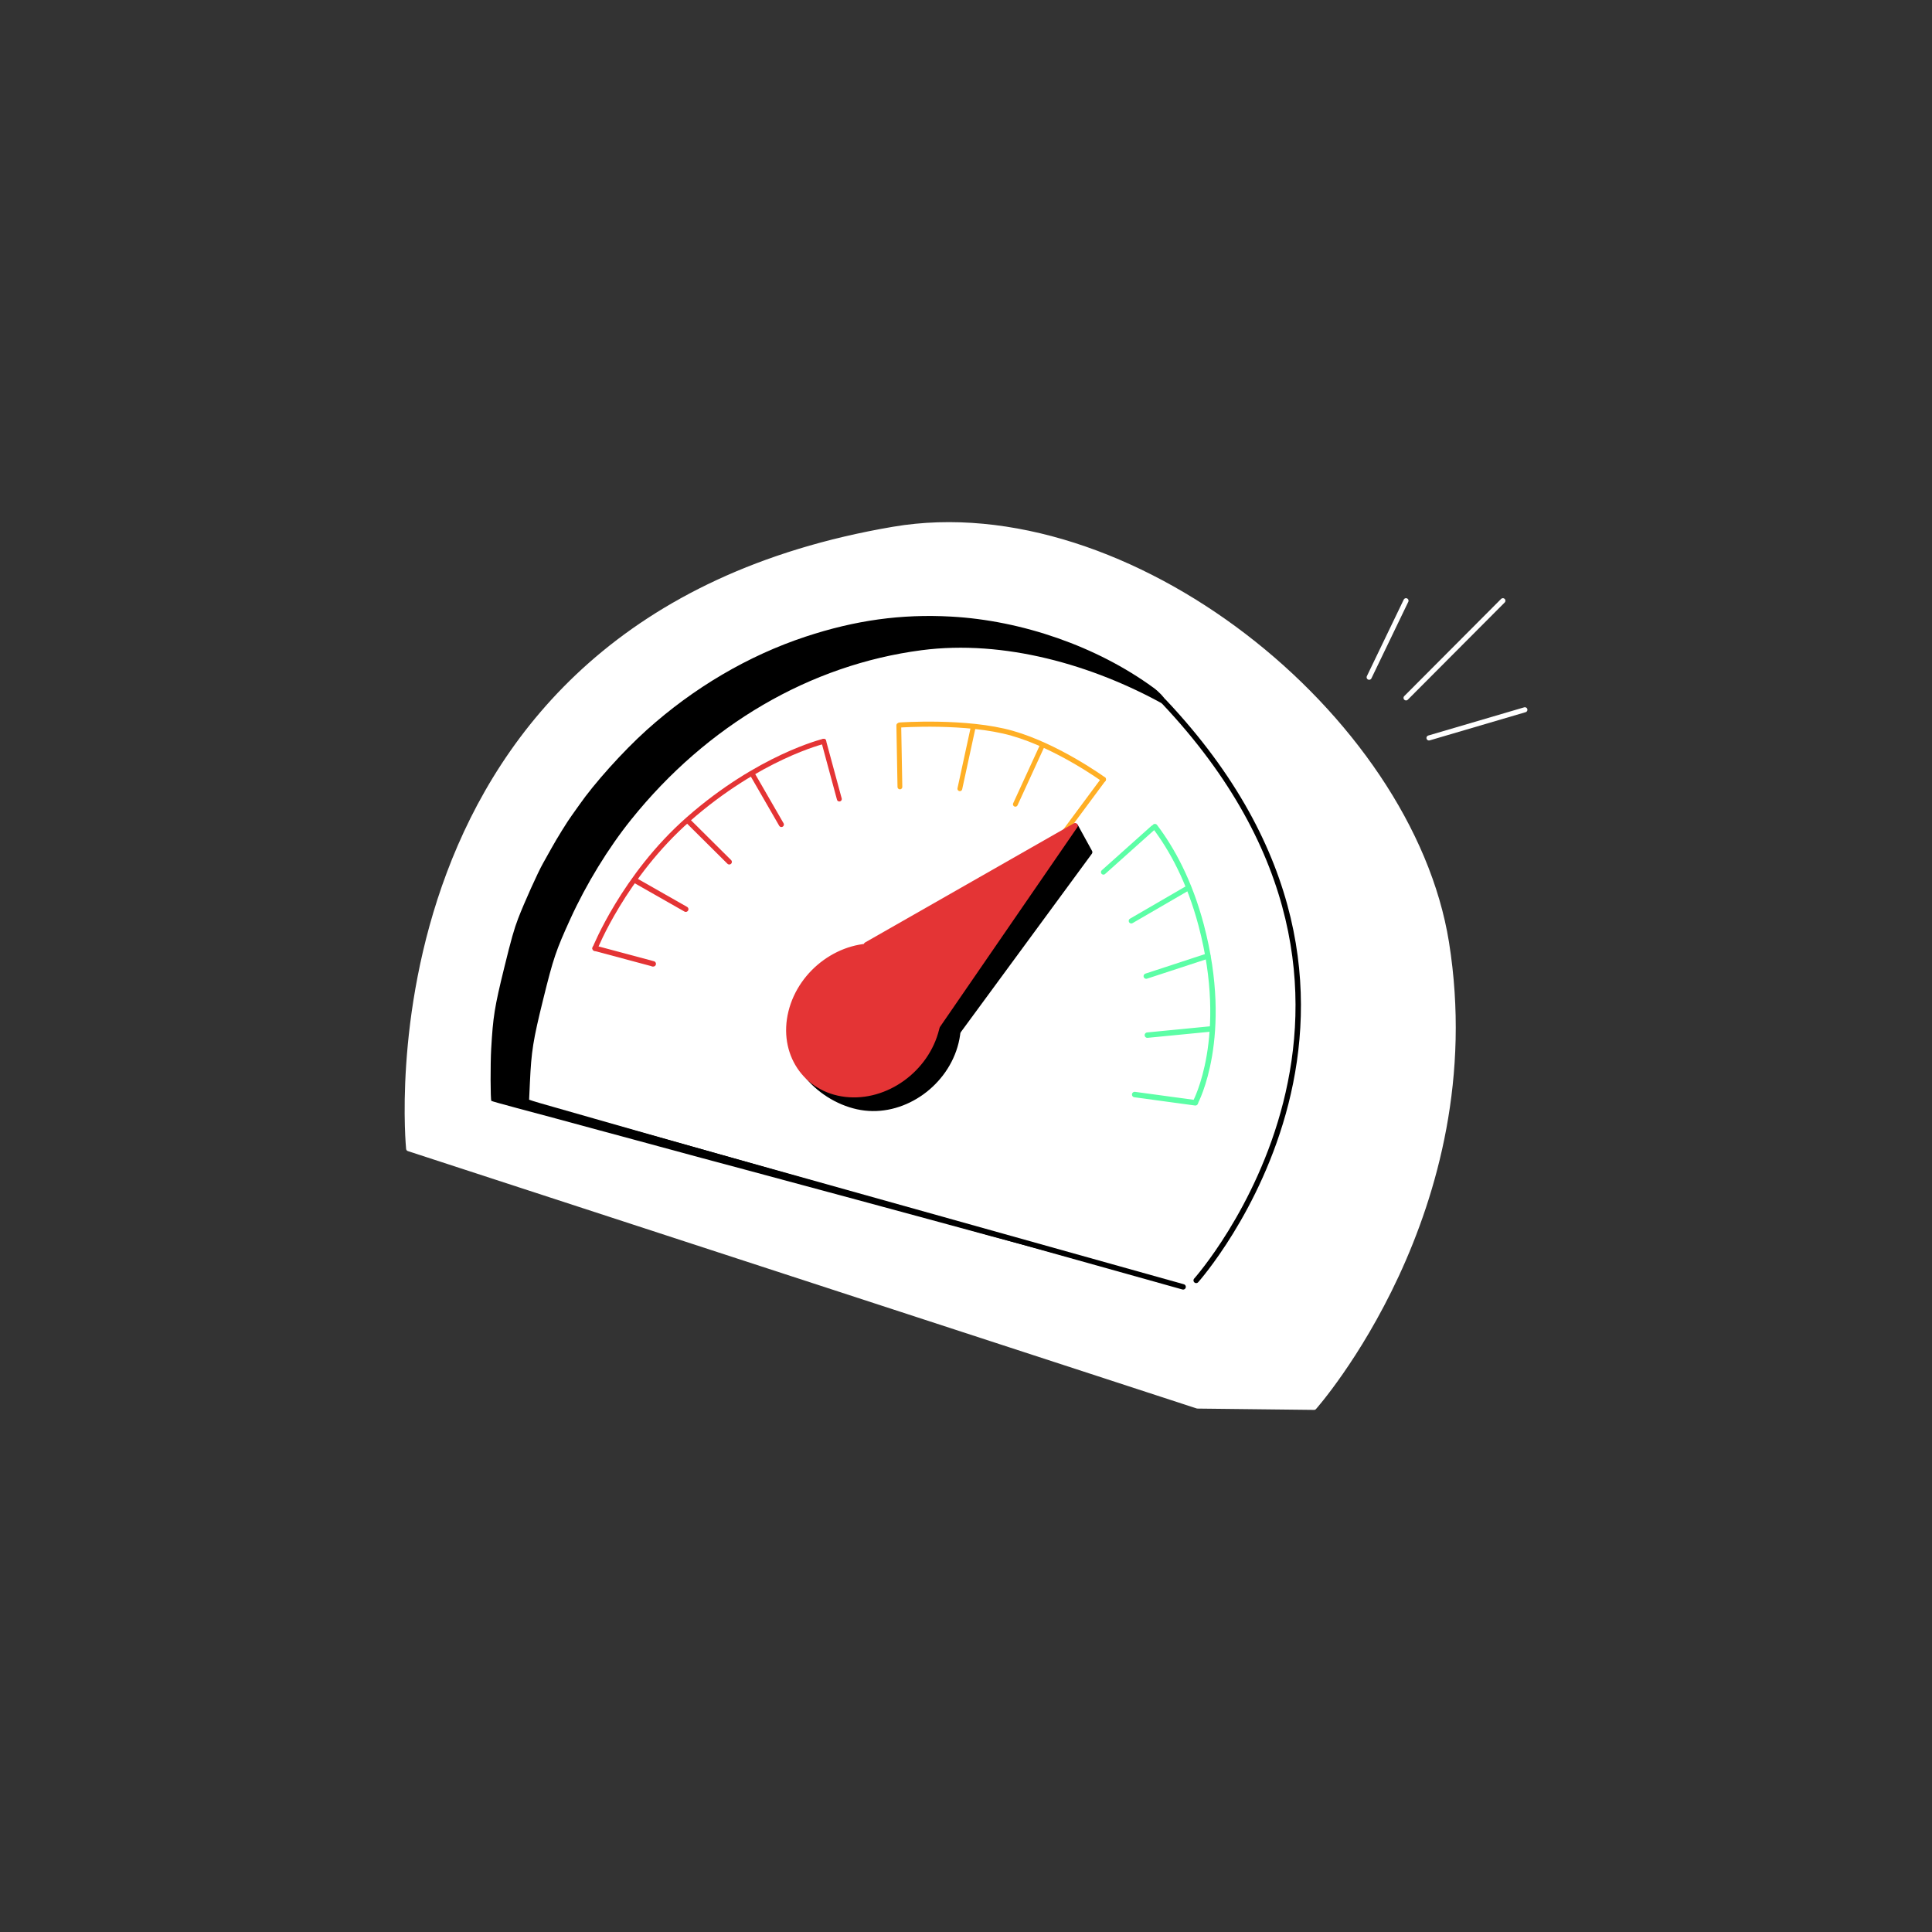 <svg xmlns="http://www.w3.org/2000/svg" width="380" height="380" viewBox="0 0 380 380" fill="none"><rect x="0" y="0" width="380" height="380" fill="#333333" stroke="none"/><g clip-path="url(#clip0)"><path d="M276.544 118.153L269.294 133.208" stroke="white" stroke-width="0.995" stroke-miterlimit="5" stroke-linecap="round" stroke-linejoin="round"></path><path d="M276.55 137.266L295.599 118.153" stroke="white" stroke-width="0.995" stroke-miterlimit="5" stroke-linecap="round" stroke-linejoin="round"></path><path d="M281.064 145.146L299.924 139.602" stroke="white" stroke-width="0.995" stroke-miterlimit="5" stroke-linecap="round" stroke-linejoin="round"></path><path fill-rule="evenodd" clip-rule="evenodd" d="M80.376 225.929C80.376 225.929 69.888 122.099 175.737 104.098C221.754 96.272 277.365 140.819 284.505 185.399C292.925 238.049 258.465 276.809 258.465 276.809L235.525 276.549L80.376 225.929Z" fill="white" stroke="white" stroke-miterlimit="5" stroke-linecap="round" stroke-linejoin="round"></path><path d="M235.274 251.838C235.274 251.838 284.406 196.805 228.937 138.02" stroke="black" stroke-width="1.064" stroke-miterlimit="6" stroke-linecap="round" stroke-linejoin="round"></path><path d="M226.866 251.787C224.174 251.044 219.984 249.905 217.557 249.255C215.128 248.605 211.689 247.67 209.913 247.177C208.136 246.683 205.093 245.859 203.15 245.345C198.588 244.139 190.911 242.065 186.679 240.895C183.548 240.03 154.86 232.278 146.288 229.982C144.131 229.404 140.423 228.41 138.049 227.774C135.675 227.138 131.97 226.134 129.816 225.542C127.662 224.949 125.236 224.292 124.425 224.08C123.615 223.869 120.526 223.035 117.562 222.228C110.719 220.365 107.675 219.544 101.593 217.923C98.901 217.206 96.672 216.578 96.638 216.526C96.461 216.261 96.443 209.25 96.609 206.322C96.976 199.912 97.26 198.146 99.166 190.377C100.544 184.761 101.125 182.705 101.915 180.653C103.133 177.488 105.797 171.577 106.798 169.813C107.201 169.102 107.953 167.757 108.47 166.824C109.57 164.84 111.639 161.504 112.464 160.385C112.782 159.954 113.423 159.052 113.889 158.38C116.858 154.096 122.534 147.78 127.165 143.61C136.417 135.279 147.2 128.941 158.444 125.225C168.251 121.983 177.277 120.738 187.066 121.275C200.989 122.039 215.726 127.13 226.866 135.26C229.145 136.922 230.688 139.538 228.94 138.566C214.927 130.778 197.493 125.765 181.256 127.888C159.371 130.749 139.108 142.568 124.141 161.199C119.64 166.803 115.317 173.864 112.19 180.72C109.345 186.955 108.838 188.456 106.835 196.567C104.839 204.656 104.513 206.707 104.222 212.994L104.07 216.294L104.802 216.543C105.203 216.68 107.004 217.204 108.801 217.709C111.742 218.534 115.222 219.529 124.96 222.327C126.68 222.822 129.757 223.695 131.801 224.27C133.845 224.845 138.374 226.132 141.867 227.129C145.36 228.125 149.889 229.414 151.932 229.992C156.506 231.284 161.911 232.824 167.564 234.445C169.928 235.124 174.456 236.414 177.627 237.314C187.765 240.193 193.026 241.69 198.831 243.348C205.912 245.369 214.331 247.767 220.816 249.606C231.253 252.566 232.45 252.921 232.707 253.121C233.15 253.467 232.039 253.213 226.866 251.787ZM128.27 189.785C128.339 189.544 128.399 189.501 128.425 189.673C128.446 189.829 128.396 190.006 128.31 190.067C128.226 190.129 128.207 190.001 128.27 189.785Z" fill="black"></path><path d="M232.704 253.11L102.156 216.555" stroke="black" stroke-width="1.064" stroke-miterlimit="6" stroke-linecap="round" stroke-linejoin="round"></path><path d="M117.036 186.513L128.487 189.579" stroke="#E43435" stroke-width="1.064" stroke-miterlimit="6" stroke-linecap="round" stroke-linejoin="round"></path><path d="M124.814 173.104L134.881 178.832" stroke="#E43435" stroke-width="1.052" stroke-miterlimit="6" stroke-linecap="round" stroke-linejoin="round"></path><path d="M135.302 161.446L143.438 169.525" stroke="#E43435" stroke-width="1.021" stroke-miterlimit="6" stroke-linecap="round" stroke-linejoin="round"></path><path d="M147.926 152.18L153.688 162.171" stroke="#E43435" stroke-width="0.99" stroke-miterlimit="6" stroke-linecap="round" stroke-linejoin="round"></path><path d="M162.012 145.8L165.086 157.16" stroke="#E43435" stroke-width="0.961" stroke-miterlimit="6" stroke-linecap="round" stroke-linejoin="round"></path><path d="M176.78 142.664L177.001 154.775" stroke="#FFAF25" stroke-width="0.943" stroke-miterlimit="6" stroke-linecap="round" stroke-linejoin="round"></path><path d="M191.435 142.934L188.789 155.138" stroke="#FFAF25" stroke-width="0.944" stroke-miterlimit="6" stroke-linecap="round" stroke-linejoin="round"></path><path d="M205.049 146.549L199.707 158.191" stroke="#FFAF25" stroke-width="0.943" stroke-miterlimit="6" stroke-linecap="round" stroke-linejoin="round"></path><path d="M217.038 153.294L209.285 163.754" stroke="#FFAF25" stroke-width="0.962" stroke-miterlimit="6" stroke-linecap="round" stroke-linejoin="round"></path><path d="M226.784 162.817L217.032 171.538" stroke="#5CFEA6" stroke-width="0.98" stroke-miterlimit="6" stroke-linecap="round" stroke-linejoin="round"></path><path d="M233.741 174.61L222.51 181.128" stroke="#5CFEA6" stroke-width="1.01" stroke-miterlimit="6" stroke-linecap="round" stroke-linejoin="round"></path><path d="M237.559 188.028L225.447 191.995" stroke="#5CFEA6" stroke-width="1.042" stroke-miterlimit="6" stroke-linecap="round" stroke-linejoin="round"></path><path d="M238.016 202.395L225.669 203.599" stroke="#5CFEA6" stroke-width="1.064" stroke-miterlimit="6" stroke-linecap="round" stroke-linejoin="round"></path><path d="M235.106 216.906L223.181 215.284" stroke="#5CFEA6" stroke-width="1.075" stroke-miterlimit="6" stroke-linecap="round" stroke-linejoin="round"></path><path fill-rule="evenodd" clip-rule="evenodd" d="M214.318 167.61L211.543 162.559L182.143 205.195L187.192 204.54L214.318 167.61Z" fill="black" stroke="black" stroke-width="1.071" stroke-miterlimit="6" stroke-linecap="round" stroke-linejoin="round"></path><path fill-rule="evenodd" clip-rule="evenodd" d="M177.282 188.864C185.178 189.773 189.99 197.01 188.019 205.029C186.049 213.047 178.04 218.817 170.144 217.908C162.249 216.998 154.105 209.368 156.075 201.349C158.046 193.331 169.387 187.955 177.282 188.864Z" fill="black" stroke="black" stroke-width="1.064" stroke-miterlimit="6" stroke-linecap="round" stroke-linejoin="round"></path><path d="M166.328 215.22C174.229 216.13 182.231 210.366 184.202 202.345C186.174 194.325 181.367 187.085 173.467 186.175C165.566 185.265 157.564 191.029 155.593 199.05C153.621 207.071 158.428 214.31 166.328 215.22Z" fill="#E43435" stroke="#E43435" stroke-width="1.064" stroke-miterlimit="6" stroke-linecap="round" stroke-linejoin="round"></path><path fill-rule="evenodd" clip-rule="evenodd" d="M170.415 185.833L211.461 162.41L182.653 204.286" fill="#E43435"></path><path d="M170.415 185.833L211.461 162.41L182.653 204.286" stroke="#E43435" stroke-width="1.064" stroke-miterlimit="6" stroke-linecap="round" stroke-linejoin="round"></path><path d="M227.153 162.582C230.508 167.015 233.963 173.308 236.259 181.982C242.068 203.964 235.133 216.786 235.133 216.786" stroke="#5CFEA6" stroke-width="1.064" stroke-miterlimit="6" stroke-linecap="round" stroke-linejoin="round"></path><path d="M117.021 186.539C117.021 186.539 122.716 172.279 135.39 161.129C149.338 148.859 162.009 145.809 162.009 145.809" stroke="#E43435" stroke-miterlimit="5" stroke-linecap="round" stroke-linejoin="round"></path><path d="M176.989 142.599C176.989 142.599 190.125 141.669 199.097 144.229C208.068 146.789 217.042 153.299 217.042 153.299" stroke="#FFAF25" stroke-miterlimit="5" stroke-linecap="round" stroke-linejoin="round"></path></g><defs><clipPath id="clip0"><rect width="380" height="380" fill="white"></rect></clipPath></defs></svg>